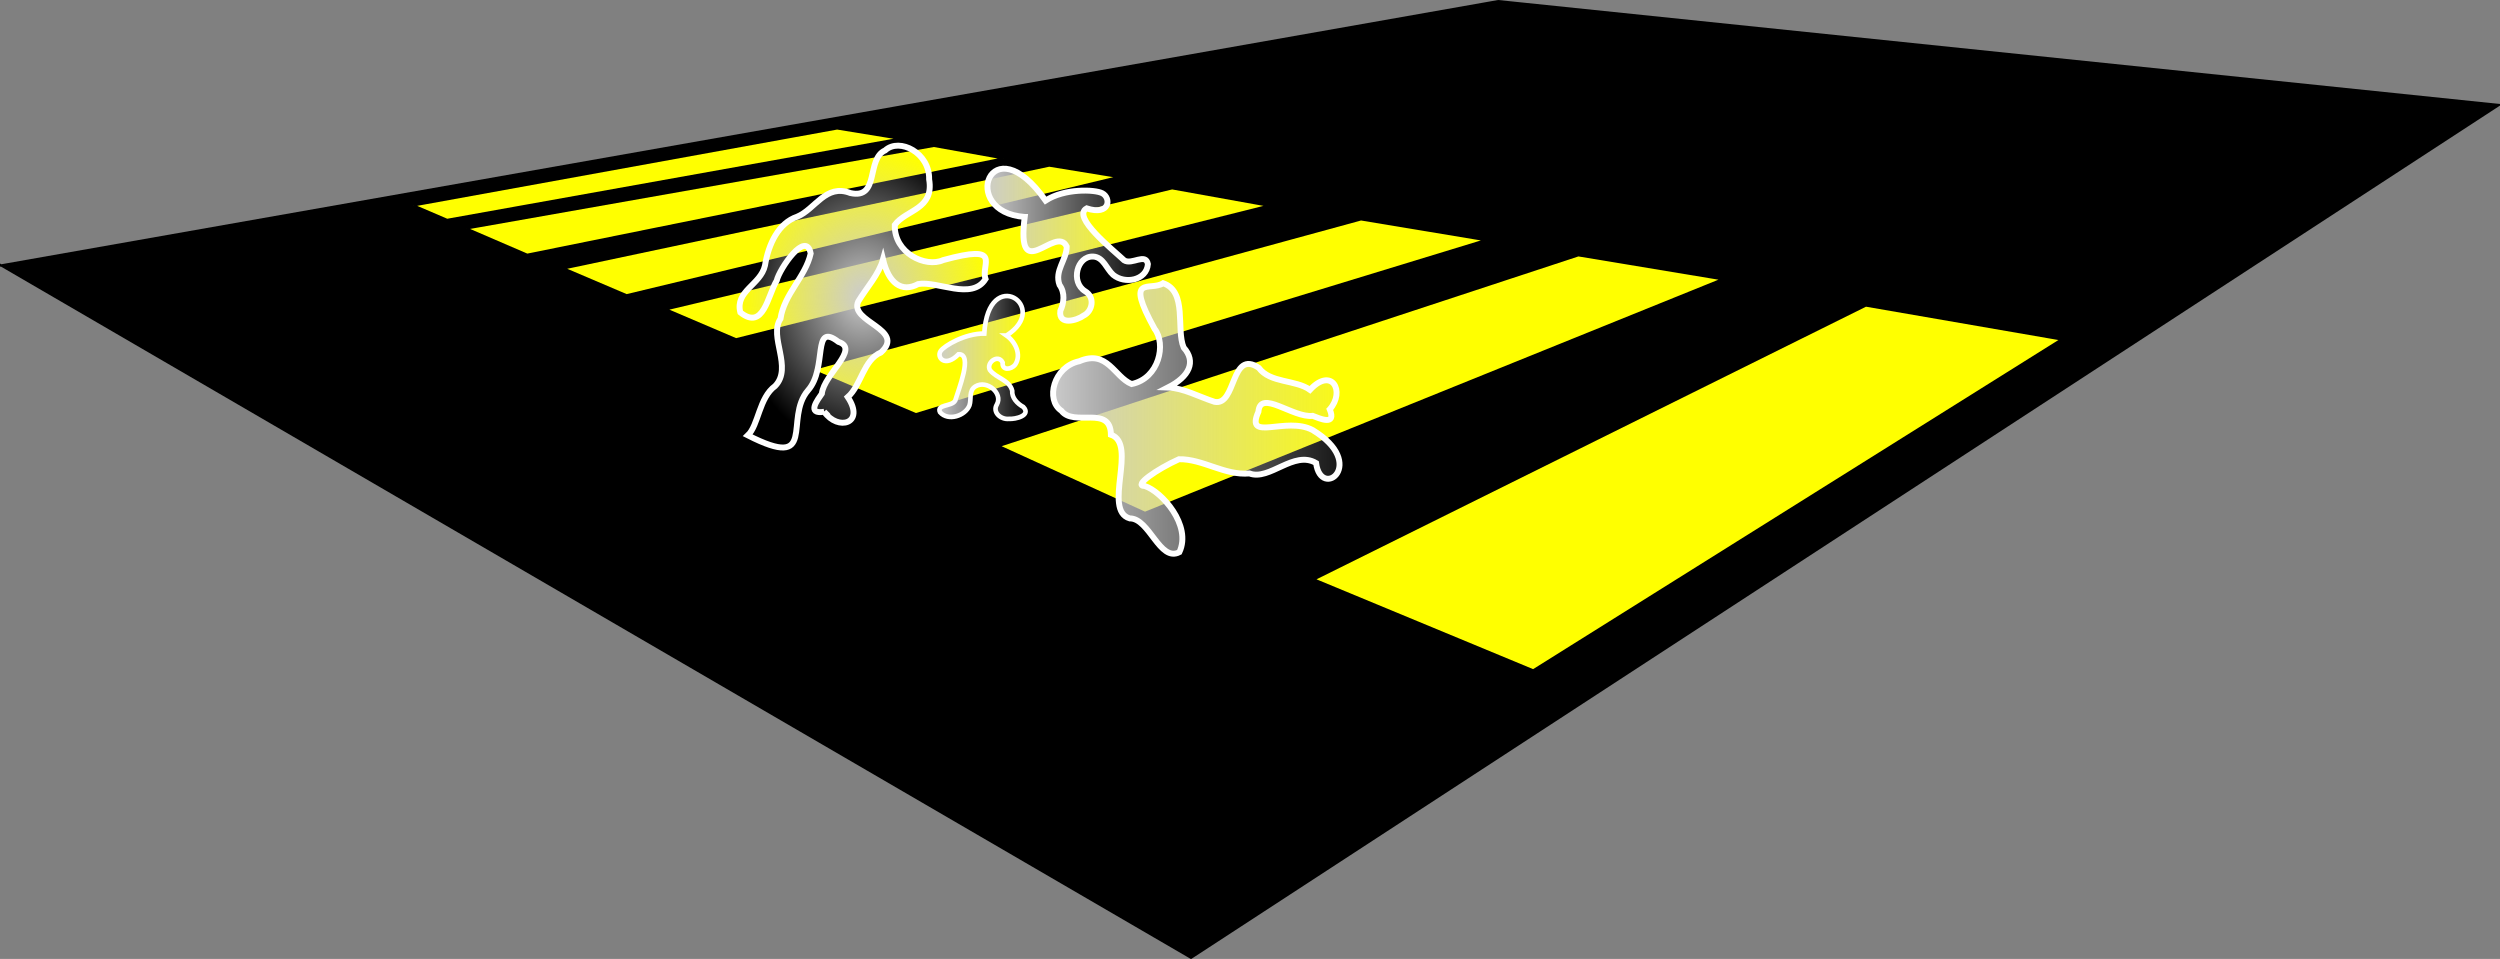 <?xml version="1.0" encoding="UTF-8" standalone="no"?>
<!-- Created with Inkscape (http://www.inkscape.org/) -->
<svg
    xmlns:inkscape="http://www.inkscape.org/namespaces/inkscape"
    xmlns:rdf="http://www.w3.org/1999/02/22-rdf-syntax-ns#"
    xmlns="http://www.w3.org/2000/svg"
    xmlns:sodipodi="http://sodipodi.sourceforge.net/DTD/sodipodi-0.dtd"
    xmlns:cc="http://creativecommons.org/ns#"
    xmlns:xlink="http://www.w3.org/1999/xlink"
    xmlns:dc="http://purl.org/dc/elements/1.1/"
    xmlns:svg="http://www.w3.org/2000/svg"
    xmlns:ns1="http://sozi.baierouge.fr"
    id="svg2"
    sodipodi:docname="zebra_crossing_scene.svg"
    viewBox="0 0 1134.8 435.27"
    version="1.1"
    inkscape:version="0.47 r22583"
  >
  <rect x="0" y="0" width="1134.8" height="435.27" fill="#808080" stroke="none"/>
  <title
      id="title4106"
    >Family on Zebra</title
  >
  <defs
      id="defs6"
    >
    <linearGradient
        id="linearGradient4071"
        y2="189.95"
        gradientUnits="userSpaceOnUse"
        x2="625.44"
        y1="189.95"
        x1="476.67"
        inkscape:collect="always"
      >
      <stop
          id="stop4033"
          style="stop-color:#cccccc"
          offset="0"
      />
      <stop
          id="stop4035"
          style="stop-color:#cccccc;stop-opacity:0"
          offset="1"
      />
    </linearGradient
    >
    <linearGradient
        id="linearGradient4074"
        y2="162.27"
        gradientUnits="userSpaceOnUse"
        x2="466.58"
        y1="162.27"
        x1="425.36"
        inkscape:collect="always"
      >
      <stop
          id="stop4041"
          style="stop-color:#cccccc"
          offset="0"
      />
      <stop
          id="stop4043"
          style="stop-color:#cccccc;stop-opacity:0"
          offset="1"
      />
    </linearGradient
    >
    <linearGradient
        id="linearGradient4077"
        y2="111.07"
        gradientUnits="userSpaceOnUse"
        x2="522.41"
        y1="111.07"
        x1="446.87"
        inkscape:collect="always"
      >
      <stop
          id="stop4025"
          style="stop-color:#cccccc"
          offset="0"
      />
      <stop
          id="stop4027"
          style="stop-color:#cccccc;stop-opacity:0"
          offset="1"
      />
    </linearGradient
    >
    <radialGradient
        id="radialGradient4080"
        gradientUnits="userSpaceOnUse"
        cy="134.62"
        cx="391.61"
        gradientTransform="matrix(1 0 0 1.22 0 -29.643)"
        r="57.253"
        inkscape:collect="always"
      >
      <stop
          id="stop4017"
          style="stop-color:#cccccc"
          offset="0"
      />
      <stop
          id="stop4019"
          style="stop-color:#cccccc;stop-opacity:0"
          offset="1"
      />
    </radialGradient
    >
  </defs
  >
  <sodipodi:namedview
      id="namedview4"
      bordercolor="#666666"
      inkscape:pageshadow="2"
      guidetolerance="10"
      pagecolor="#ffffff"
      gridtolerance="10"
      inkscape:window-maximized="1"
      inkscape:zoom="1.3846154"
      objecttolerance="10"
      borderopacity="1"
      inkscape:current-layer="svg2"
      inkscape:cx="398.19964"
      inkscape:cy="310.41581"
      inkscape:window-y="0"
      units="cm"
      inkscape:window-x="0"
      inkscape:window-width="1280"
      showgrid="false"
      inkscape:pageopacity="0"
      inkscape:window-height="751"
  />
  <g
      id="g4091"
    >
    <path
        id="rect2899-4"
        sodipodi:nodetypes="ccccc"
        style="fill-rule:evenodd;stroke:#000000;stroke-width:1px;fill:#000000"
        d="m0.5 120.48 679.56-119.98 454.24 47.156-593.67 387.11-540.13-314.29z"
    />
    <g
        id="g3043"
        style="fill:#ffff00"
        transform="translate(229.4 -61.144)"
      >
      <path
          id="rect2899"
          sodipodi:nodetypes="ccccc"
          style="fill-rule:evenodd;stroke:#000000;stroke-width:1px;fill:#ffff00"
          d="m366.98 324.15 250.56-124.31 88.79 15.38-239.77 150.22-99.58-41.29z"
      />
      <path
          id="rect2899-2"
          sodipodi:nodetypes="ccccc"
          style="fill-rule:evenodd;stroke:#000000;stroke-width:1px;fill:#ffff00"
          d="m223.89 263.61 263.14-86.58 65.43 10.87-262.13 106.04-66.44-30.33z"
      />
      <path
          id="rect2899-5"
          sodipodi:nodetypes="ccccc"
          style="fill-rule:evenodd;stroke:#000000;stroke-width:1px;fill:#ffff00"
          d="m138.67 228.94 249.71-68.224 56.596 9.425-258.64 79.021-47.667-20.222z"
      />
      <path
          id="rect2899-5-3"
          sodipodi:nodetypes="ccccc"
          style="fill-rule:evenodd;stroke:#000000;stroke-width:1px;fill:#ffff00"
          d="m72.857 201.57 229.8-54.946 43.829 7.893-241.79 60.637-31.835-13.583z"
      />
      <path
          id="rect2899-8"
          sodipodi:nodetypes="ccccc"
          style="fill-rule:evenodd;stroke:#000000;stroke-width:1px;fill:#ffff00"
          d="m26.426 182.99 220.43-46.68 31.6 5.16-223.44 53.7-28.594-12.18z"
      />
      <path
          id="rect2899-8-2"
          sodipodi:nodetypes="ccccc"
          style="fill-rule:evenodd;stroke:#000000;stroke-width:1px;fill:#ffff00"
          d="m-17.749 164.86 212.26-37.493 31.6 5.675-216.21 43.736-27.645-11.918z"
      />
      <path
          id="rect2899-8-2-4"
          sodipodi:nodetypes="ccccc"
          style="fill-rule:evenodd;stroke:#000000;stroke-width:1px;fill:#ffff00"
          d="m-41.751 154.39 192.34-34.939 28.536 4.654-205.56 36.849-15.315-6.564z"
      />
    </g
    >
    <path
        id="path2955"
        sodipodi:nodetypes="cccccccccccccccccccccccc"
        style="stroke:#ffffff;stroke-width:2.693;fill:url(#radialGradient4080)"
        d="m374.11 186.91c6.321 8.929 18.752 5.383 10.707-6.667 6.069-5.276 7.085-16.882 15.107-20.293 11.406-10.487-14.61-13.877-10.349-23.102 3.777-6.226 9.346-12.255 11.242-19.072 2.563 10.649 8.399 15.251 15.979 11.153 8.982-1.51 24.307 7.658 30.565-2.285-2.361-6.679 8.373-16.151-19.237-8.588-7.872 3.614-22.363-3.147-21.961-15.969 5.032-6.924 17.936-6.981 15.592-20.687 0.308-11.953-13.468-19.12-19.973-13.132-8.685 3.854-2.371 22.353-15.8 19.357-11.207-4.344-15.888 7.327-24.145 10.743-8.386 2.829-12.995 12.261-14.605 22.188-1.953 8.736-13.665 11.475-11.179 21.254 10.55 8.437 12.4-7.634 16.507-14.444 1.254-5.349 13.351-23.156 15.428-12.293-2.341 10.614-12.088 18.404-13.711 29.638-5.473 8.053 5.72 22.12-2.424 30.507-7.312 5.273-7.529 17.804-12.398 22.397 32.094 16.327 16.14-7.472 27.317-20.433 9.073-10.265 1.604-31.361 13.818-22.012 9.915 3.237-6.518 14.619-7.542 23.528-1.761 2.597-7.255 9.549 1.063 8.214z"
    />
    <path
        id="path3917"
        sodipodi:nodetypes="cccccccccccsccc"
        style="stroke:#ffffff;stroke-width:2.693;fill:url(#linearGradient4077)"
        d="m465.14 98.476c-4.035 31.817 14.218 3.245 19.066 13.443-0.024 6.011-5.674 10.982-3.267 17.396 2.62 3.616 2.004 8.267 0.355 11.811-0.842 6.814 7.602 4.328 10.596 2.118 4.011-1.956 5.306-8.336 0.664-11.046-6.709-4.166-3.734-16.119 3.723-15.744 4.587 0.27 5.998 5.584 8.99 8.282 5.336 4.417 15.209 2.545 15.795-4.863-1.028-5.258-7.277 0.525-10.778-1.696-5.085-4.828-23.962-19.725-17.03-23.593 10.747 3.469 11.189-4.761 7.094-6.868-3.429-1.764-17.127-2.264-25.731 3.318-24.948-35.533-39.735 5.284-9.477 7.441l0-0z"
    />
    <path
        id="path3917-0"
        sodipodi:nodetypes="cccccccccccccscc"
        style="stroke:#ffffff;stroke-width:2.105;fill:url(#linearGradient4074)"
        d="m456.86 152.3c4.106 2.862 6.929 8.818 3.945 13.235-1.91 2.388-6.102 2.716-5.681-0.989-2.037-4.098-7.584 0.126-5.801 3.389 2.717 3.681 8.971 4.544 10.138 9.414-0.241 3.234 2.286 5.851 5.052 7.388 3.659 3.857-3.468 5.601-6.592 5.404-3.734 0.353-7.521-3.063-5.433-6.524 2.905-5.156-4.581-11.341-9.721-8.223-3.144 1.942-1.762 5.751-2.68 8.566-1.815 4.777-9.684 7.452-13.428 3.131-1.63-3.626 5.416-2.496 6.911-5.215 1.451-4.933 8.199-21.388 1.528-21.078-6.092 6.292-10.103 1.411-8.134-1.469 1.648-2.411 11.175-8.023 19.808-7.928 1.802-31.474 30.66-12.144 10.089 0.898z"
    />
    <path
        id="path2955-4"
        sodipodi:nodetypes="cccccccccccccccccccccc"
        style="stroke:#ffffff;stroke-width:2.693;fill:url(#linearGradient4071)"
        d="m603.6 185.82c7.218-8.222 0.882-19.489-8.97-8.867-6.54-4.678-18.065-2.973-23.246-9.984-12.848-8.66-10.107 17.432-20.069 15.429-6.933-2.228-14.09-6.246-21.161-6.507 9.763-4.965 12.885-11.71 7.139-18.132-3.554-8.386 1.806-25.421-9.318-29.199-5.948 3.847-17.654-4.395-3.888 20.706 5.343 6.818 2.13 22.482-10.435 25.068-7.903-3.288-10.954-15.826-23.741-10.364-11.698 2.475-15.471 17.539-8.137 22.476 5.765 7.554 22.293-2.883 22.496 10.875 12.289 4.173-3.932 34.353 8.527 37.991 8.95-0.128 13.612 20.017 22.546 15.328 5.758-12.221-8.138-27.622-15.715-30.036-5.494 0.022 5.433-7.61 15.517-12.153 10.868-0.187 20.707 7.485 32.011 6.457 9.103 3.455 20.188-10.699 30.237-4.724 2.277 16.974 23.72 0.386-1.553-14.967-12.091-6.442-30.877 5.72-24.618-8.331 0.847-10.396 15.733 2.946 24.636 1.874 2.934 1.11 10.972 4.84 7.742-2.94z"
    />
  </g
  >
</svg
>
